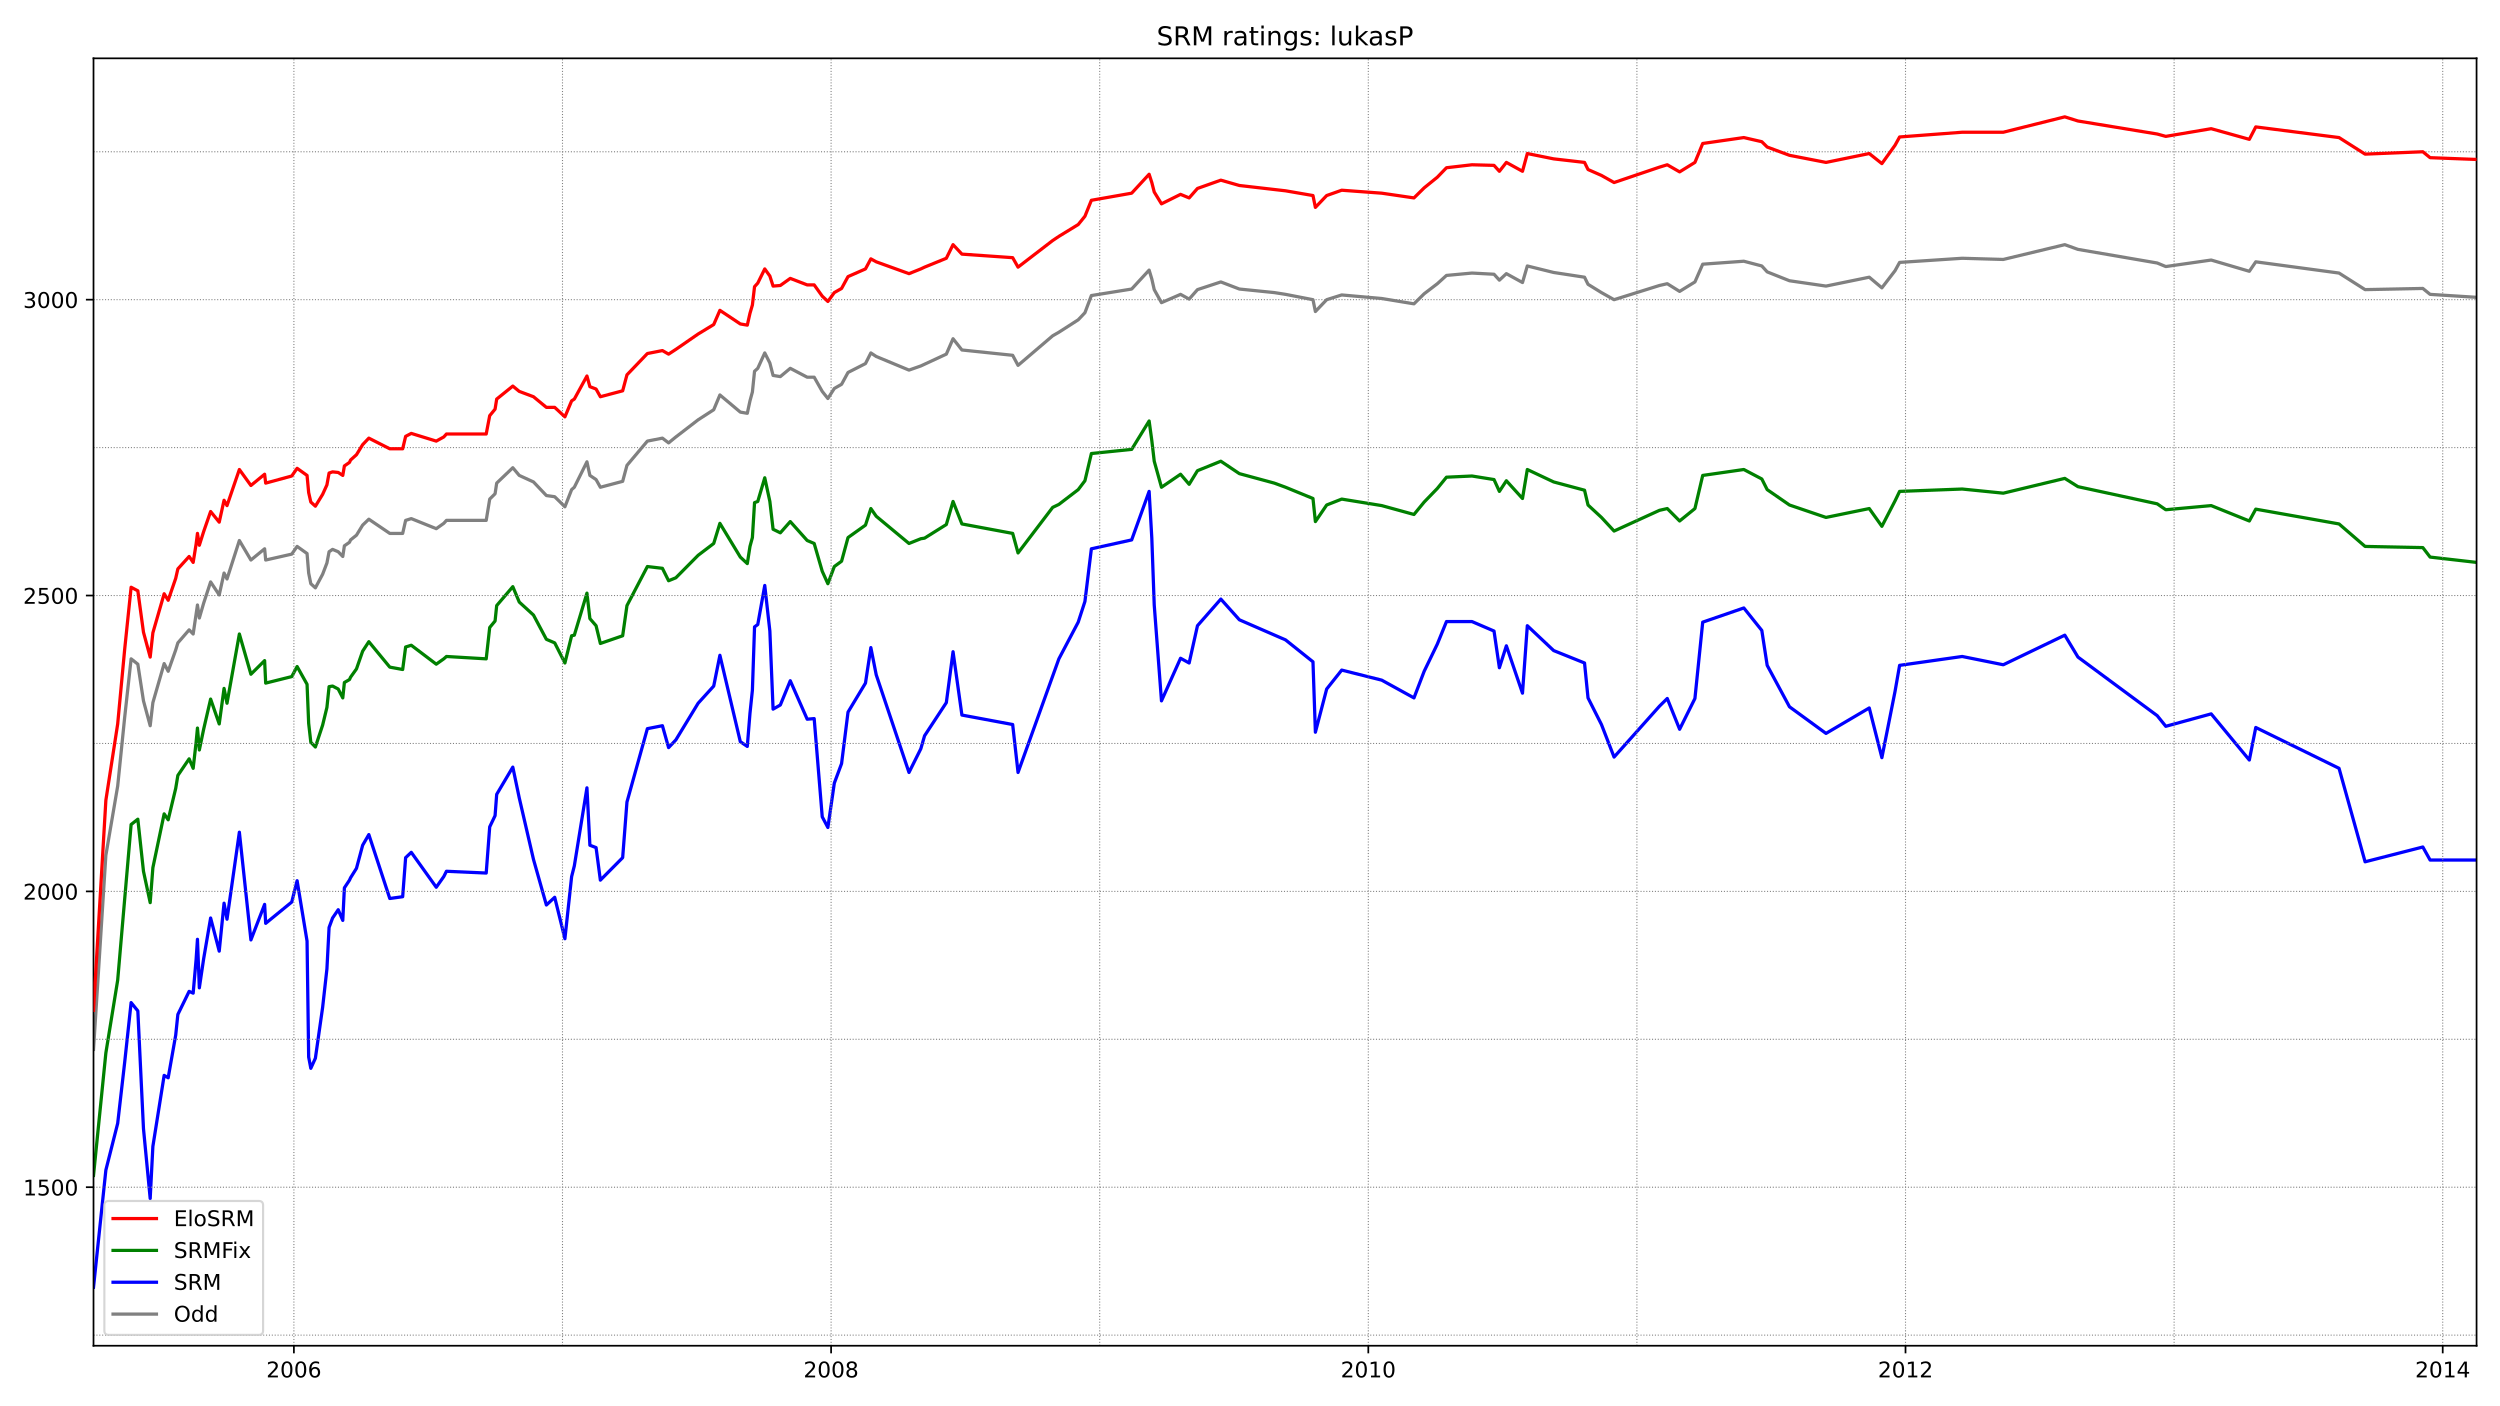 <?xml version="1.0" encoding="utf-8" standalone="no"?>
<!DOCTYPE svg PUBLIC "-//W3C//DTD SVG 1.1//EN"
  "http://www.w3.org/Graphics/SVG/1.1/DTD/svg11.dtd">
<!-- Created with matplotlib (https://matplotlib.org/) -->
<svg height="648pt" version="1.1" viewBox="0 0 1152 648" width="1152pt" xmlns="http://www.w3.org/2000/svg" xmlns:xlink="http://www.w3.org/1999/xlink">
 <defs>
  <style type="text/css">*{stroke-linecap:butt;stroke-linejoin:round;}</style>
 </defs>
 <g id="figure_1">
  <g id="patch_1">
   <path d="M 0 648 
L 1152 648 
L 1152 0 
L 0 0 
z
" style="fill:#ffffff;"/>
  </g>
  <g id="axes_1">
   <g id="patch_2">
    <path d="M 43.09 620.12 
L 1141.2 620.12 
L 1141.2 26.88 
L 43.09 26.88 
z
" style="fill:#ffffff;"/>
   </g>
   <g id="line2d_1">
    <path clip-path="url(#pdcb4216c6b)" d="M 43.09 483.548 
L 48.784 394.117 
L 54.23 362.217 
L 57.448 330.589 
L 60.418 303.596 
L 63.512 306.05 
L 66.112 322.955 
L 69.206 334.406 
L 70.444 323.773 
L 75.642 305.778 
L 77.499 309.322 
L 80.964 299.506 
L 81.955 296.235 
L 87.153 290.236 
L 89.01 292.145 
L 90.99 278.785 
L 91.856 284.783 
L 93.837 277.967 
L 97.055 268.151 
L 101.016 274.15 
L 103.243 264.061 
L 104.605 266.788 
L 110.298 249.066 
L 115.621 258.063 
L 121.933 252.883 
L 122.428 258.063 
L 134.434 255.337 
L 136.91 251.792 
L 141.489 255.064 
L 142.232 264.061 
L 143.222 268.969 
L 145.326 270.878 
L 148.668 264.607 
L 150.648 259.426 
L 151.639 254.246 
L 153.248 253.155 
L 155.847 254.246 
L 157.951 256.427 
L 158.694 251.519 
L 161.045 249.883 
L 161.54 248.793 
L 164.263 246.612 
L 167.11 241.977 
L 169.957 239.25 
L 179.611 245.794 
L 185.552 245.794 
L 186.914 239.795 
L 189.513 238.977 
L 201.024 243.612 
L 204.489 241.159 
L 205.727 239.795 
L 224.045 239.795 
L 225.655 229.98 
L 228.13 227.526 
L 228.873 222.618 
L 236.299 215.529 
L 239.269 219.074 
L 245.829 222.073 
L 251.771 228.344 
L 255.607 228.889 
L 260.311 233.524 
L 263.405 225.617 
L 264.643 224.527 
L 270.46 212.803 
L 271.822 219.074 
L 274.668 220.982 
L 276.649 224.527 
L 286.922 221.8 
L 288.902 214.439 
L 298.309 203.26 
L 305.24 201.896 
L 308.087 204.078 
L 311.429 201.351 
L 321.702 193.444 
L 328.881 188.809 
L 331.728 181.993 
L 341.134 189.9 
L 344.352 190.445 
L 345.59 184.719 
L 346.704 180.629 
L 347.694 171.087 
L 349.179 169.723 
L 352.398 162.634 
L 354.749 167.269 
L 356.235 172.995 
L 359.576 173.54 
L 364.156 169.723 
L 371.954 173.813 
L 375.172 173.813 
L 378.885 180.357 
L 381.484 183.629 
L 384.455 178.994 
L 387.797 177.085 
L 390.767 171.632 
L 398.812 167.542 
L 401.288 162.634 
L 403.763 164.27 
L 418.863 170.541 
L 424.309 168.633 
L 436.068 163.18 
L 439.162 156.091 
L 443.247 161.271 
L 466.64 163.725 
L 469.115 168.36 
L 485.082 154.727 
L 487.929 153.091 
L 496.84 147.366 
L 499.934 144.094 
L 502.905 136.187 
L 521.471 133.188 
L 529.516 124.463 
L 530.754 128.553 
L 531.868 133.46 
L 535.21 139.459 
L 543.997 135.642 
L 547.958 137.823 
L 551.795 133.46 
L 562.563 129.916 
L 571.104 133.188 
L 587.194 134.824 
L 592.393 135.642 
L 605.017 138.095 
L 606.131 143.549 
L 611.33 138.095 
L 618.261 135.914 
L 636.703 137.55 
L 651.556 140.004 
L 656.259 135.369 
L 662.324 130.734 
L 666.532 126.917 
L 678.291 125.826 
L 688.44 126.371 
L 690.915 129.098 
L 694.134 126.099 
L 701.56 130.189 
L 703.788 122.554 
L 715.918 125.553 
L 730.151 127.735 
L 731.76 131.006 
L 737.949 134.824 
L 743.766 138.095 
L 764.684 131.552 
L 768.273 130.734 
L 773.967 134.278 
L 781.022 129.916 
L 784.611 121.736 
L 803.549 120.373 
L 811.841 122.554 
L 814.317 125.281 
L 824.59 129.371 
L 841.423 131.824 
L 861.35 127.735 
L 867.168 132.642 
L 873.232 124.735 
L 875.337 120.918 
L 904.176 119.01 
L 923.113 119.555 
L 951.457 112.739 
L 957.522 114.92 
L 994.034 121.191 
L 997.995 122.827 
L 1018.913 119.828 
L 1036.488 125.008 
L 1039.459 120.646 
L 1077.828 125.826 
L 1089.834 133.46 
L 1116.445 132.915 
L 1119.787 135.642 
L 1141.2 137.005 
L 1141.2 137.005 
" style="fill:none;stroke:#808080;stroke-linecap:square;stroke-width:1.5;"/>
   </g>
   <g id="line2d_2">
    <path clip-path="url(#pdcb4216c6b)" d="M 43.09 593.155 
L 48.784 539.169 
L 54.23 517.629 
L 57.448 489.546 
L 60.418 462.008 
L 63.512 465.825 
L 66.112 520.083 
L 69.206 552.256 
L 70.444 528.263 
L 75.642 495.545 
L 77.499 496.635 
L 80.964 477.004 
L 81.955 467.461 
L 87.153 456.828 
L 89.01 457.646 
L 90.371 442.104 
L 90.99 432.834 
L 91.856 455.192 
L 93.837 441.832 
L 97.055 423.019 
L 101.016 438.287 
L 103.243 416.202 
L 104.605 423.564 
L 110.298 383.484 
L 115.621 433.107 
L 121.933 416.748 
L 122.428 425.472 
L 134.434 415.657 
L 136.91 405.841 
L 141.489 433.652 
L 142.232 487.092 
L 143.222 492.273 
L 145.326 487.638 
L 148.668 464.189 
L 150.648 446.467 
L 151.639 427.381 
L 153.248 423.019 
L 155.847 419.201 
L 157.951 424.109 
L 158.694 409.113 
L 161.045 405.569 
L 161.54 404.478 
L 164.263 400.116 
L 167.11 389.482 
L 169.957 384.574 
L 179.611 414.021 
L 185.552 413.203 
L 186.914 395.208 
L 189.513 392.754 
L 201.024 408.841 
L 204.489 403.933 
L 205.727 401.479 
L 224.045 402.297 
L 225.655 381.03 
L 228.13 375.85 
L 228.873 366.034 
L 236.299 353.492 
L 239.269 367.67 
L 245.829 396.026 
L 251.771 417.02 
L 255.607 413.476 
L 260.311 432.561 
L 263.405 403.933 
L 264.643 399.025 
L 270.46 363.035 
L 271.822 389.482 
L 274.668 390.573 
L 276.649 405.569 
L 286.922 395.208 
L 288.902 369.578 
L 298.309 335.769 
L 305.24 334.406 
L 308.087 344.494 
L 311.429 340.95 
L 321.702 324.045 
L 328.881 316.138 
L 331.728 301.96 
L 341.134 341.768 
L 344.352 343.949 
L 345.59 328.68 
L 346.704 318.047 
L 347.694 288.873 
L 349.179 287.782 
L 352.398 269.787 
L 354.749 290.782 
L 356.235 326.772 
L 359.576 324.863 
L 364.156 313.684 
L 371.954 331.407 
L 375.172 331.134 
L 378.885 376.395 
L 381.484 381.303 
L 384.455 360.854 
L 387.797 351.856 
L 390.767 328.135 
L 398.812 314.775 
L 401.288 298.416 
L 403.763 310.958 
L 418.863 355.946 
L 424.309 345.04 
L 426.042 339.041 
L 436.068 323.773 
L 439.162 300.324 
L 443.247 329.498 
L 466.64 333.861 
L 469.115 355.946 
L 487.929 303.596 
L 496.84 286.692 
L 499.934 277.149 
L 502.905 252.883 
L 521.471 248.793 
L 529.516 226.435 
L 530.754 247.975 
L 531.868 278.785 
L 535.21 322.955 
L 543.997 303.324 
L 547.958 305.505 
L 551.795 288.328 
L 562.563 276.058 
L 571.104 285.601 
L 592.393 294.871 
L 605.017 304.96 
L 606.131 337.405 
L 611.33 317.502 
L 618.261 308.777 
L 636.703 313.412 
L 651.556 321.591 
L 656.259 309.322 
L 662.324 296.78 
L 666.532 286.419 
L 678.291 286.419 
L 688.44 290.782 
L 690.915 307.686 
L 694.134 297.598 
L 701.56 319.41 
L 703.788 288.328 
L 715.918 299.779 
L 730.151 305.505 
L 731.76 321.591 
L 737.949 333.861 
L 743.766 348.857 
L 764.684 325.409 
L 768.273 321.864 
L 773.967 336.042 
L 781.022 321.864 
L 784.611 286.692 
L 803.549 280.148 
L 811.841 290.509 
L 814.317 306.595 
L 824.59 325.681 
L 841.423 337.951 
L 861.35 326.227 
L 867.168 349.129 
L 873.232 318.592 
L 875.337 306.595 
L 904.176 302.506 
L 923.113 306.323 
L 951.457 292.69 
L 957.522 302.778 
L 994.034 329.771 
L 997.995 334.679 
L 1018.913 328.953 
L 1036.488 350.22 
L 1039.459 335.224 
L 1077.828 354.037 
L 1089.834 397.117 
L 1116.445 390.3 
L 1119.787 396.299 
L 1141.2 396.299 
L 1141.2 396.299 
" style="fill:none;stroke:#0000ff;stroke-linecap:square;stroke-width:1.5;"/>
   </g>
   <g id="matplotlib.axis_1">
    <g id="xtick_1">
     <g id="line2d_3">
      <defs>
       <path d="M 0 0 
L 0 3.5 
" id="mc470654481" style="stroke:#000000;stroke-width:0.8;"/>
      </defs>
      <g>
       <use style="stroke:#000000;stroke-width:0.8;" x="135.424" xlink:href="#mc470654481" y="620.12"/>
      </g>
     </g>
     <g id="text_1">
      <!-- 2006 -->
      <g transform="translate(122.699 634.718)scale(0.1 -0.1)">
       <defs>
        <path d="M 19.188 8.297 
L 53.609 8.297 
L 53.609 0 
L 7.328 0 
L 7.328 8.297 
Q 12.938 14.109 22.625 23.891 
Q 32.328 33.688 34.812 36.531 
Q 39.547 41.844 41.422 45.531 
Q 43.312 49.219 43.312 52.781 
Q 43.312 58.594 39.234 62.25 
Q 35.156 65.922 28.609 65.922 
Q 23.969 65.922 18.812 64.312 
Q 13.672 62.703 7.812 59.422 
L 7.812 69.391 
Q 13.766 71.781 18.938 73 
Q 24.125 74.219 28.422 74.219 
Q 39.75 74.219 46.484 68.547 
Q 53.219 62.891 53.219 53.422 
Q 53.219 48.922 51.531 44.891 
Q 49.859 40.875 45.406 35.406 
Q 44.188 33.984 37.641 27.219 
Q 31.109 20.453 19.188 8.297 
z
" id="DejaVuSans-50"/>
        <path d="M 31.781 66.406 
Q 24.172 66.406 20.328 58.906 
Q 16.5 51.422 16.5 36.375 
Q 16.5 21.391 20.328 13.891 
Q 24.172 6.391 31.781 6.391 
Q 39.453 6.391 43.281 13.891 
Q 47.125 21.391 47.125 36.375 
Q 47.125 51.422 43.281 58.906 
Q 39.453 66.406 31.781 66.406 
z
M 31.781 74.219 
Q 44.047 74.219 50.516 64.516 
Q 56.984 54.828 56.984 36.375 
Q 56.984 17.969 50.516 8.266 
Q 44.047 -1.422 31.781 -1.422 
Q 19.531 -1.422 13.062 8.266 
Q 6.594 17.969 6.594 36.375 
Q 6.594 54.828 13.062 64.516 
Q 19.531 74.219 31.781 74.219 
z
" id="DejaVuSans-48"/>
        <path d="M 33.016 40.375 
Q 26.375 40.375 22.484 35.828 
Q 18.609 31.297 18.609 23.391 
Q 18.609 15.531 22.484 10.953 
Q 26.375 6.391 33.016 6.391 
Q 39.656 6.391 43.531 10.953 
Q 47.406 15.531 47.406 23.391 
Q 47.406 31.297 43.531 35.828 
Q 39.656 40.375 33.016 40.375 
z
M 52.594 71.297 
L 52.594 62.312 
Q 48.875 64.062 45.094 64.984 
Q 41.312 65.922 37.594 65.922 
Q 27.828 65.922 22.672 59.328 
Q 17.531 52.734 16.797 39.406 
Q 19.672 43.656 24.016 45.922 
Q 28.375 48.188 33.594 48.188 
Q 44.578 48.188 50.953 41.516 
Q 57.328 34.859 57.328 23.391 
Q 57.328 12.156 50.688 5.359 
Q 44.047 -1.422 33.016 -1.422 
Q 20.359 -1.422 13.672 8.266 
Q 6.984 17.969 6.984 36.375 
Q 6.984 53.656 15.188 63.938 
Q 23.391 74.219 37.203 74.219 
Q 40.922 74.219 44.703 73.484 
Q 48.484 72.75 52.594 71.297 
z
" id="DejaVuSans-54"/>
       </defs>
       <use xlink:href="#DejaVuSans-50"/>
       <use x="63.623" xlink:href="#DejaVuSans-48"/>
       <use x="127.246" xlink:href="#DejaVuSans-48"/>
       <use x="190.869" xlink:href="#DejaVuSans-54"/>
      </g>
     </g>
    </g>
    <g id="xtick_2">
     <g id="line2d_4">
      <g>
       <use style="stroke:#000000;stroke-width:0.8;" x="382.969" xlink:href="#mc470654481" y="620.12"/>
      </g>
     </g>
     <g id="text_2">
      <!-- 2008 -->
      <g transform="translate(370.244 634.718)scale(0.1 -0.1)">
       <defs>
        <path d="M 31.781 34.625 
Q 24.75 34.625 20.719 30.859 
Q 16.703 27.094 16.703 20.516 
Q 16.703 13.922 20.719 10.156 
Q 24.75 6.391 31.781 6.391 
Q 38.812 6.391 42.859 10.172 
Q 46.922 13.969 46.922 20.516 
Q 46.922 27.094 42.891 30.859 
Q 38.875 34.625 31.781 34.625 
z
M 21.922 38.812 
Q 15.578 40.375 12.031 44.719 
Q 8.5 49.078 8.5 55.328 
Q 8.5 64.062 14.719 69.141 
Q 20.953 74.219 31.781 74.219 
Q 42.672 74.219 48.875 69.141 
Q 55.078 64.062 55.078 55.328 
Q 55.078 49.078 51.531 44.719 
Q 48 40.375 41.703 38.812 
Q 48.828 37.156 52.797 32.312 
Q 56.781 27.484 56.781 20.516 
Q 56.781 9.906 50.312 4.234 
Q 43.844 -1.422 31.781 -1.422 
Q 19.734 -1.422 13.25 4.234 
Q 6.781 9.906 6.781 20.516 
Q 6.781 27.484 10.781 32.312 
Q 14.797 37.156 21.922 38.812 
z
M 18.312 54.391 
Q 18.312 48.734 21.844 45.562 
Q 25.391 42.391 31.781 42.391 
Q 38.141 42.391 41.719 45.562 
Q 45.312 48.734 45.312 54.391 
Q 45.312 60.062 41.719 63.234 
Q 38.141 66.406 31.781 66.406 
Q 25.391 66.406 21.844 63.234 
Q 18.312 60.062 18.312 54.391 
z
" id="DejaVuSans-56"/>
       </defs>
       <use xlink:href="#DejaVuSans-50"/>
       <use x="63.623" xlink:href="#DejaVuSans-48"/>
       <use x="127.246" xlink:href="#DejaVuSans-48"/>
       <use x="190.869" xlink:href="#DejaVuSans-56"/>
      </g>
     </g>
    </g>
    <g id="xtick_3">
     <g id="line2d_5">
      <g>
       <use style="stroke:#000000;stroke-width:0.8;" x="630.514" xlink:href="#mc470654481" y="620.12"/>
      </g>
     </g>
     <g id="text_3">
      <!-- 2010 -->
      <g transform="translate(617.789 634.718)scale(0.1 -0.1)">
       <defs>
        <path d="M 12.406 8.297 
L 28.516 8.297 
L 28.516 63.922 
L 10.984 60.406 
L 10.984 69.391 
L 28.422 72.906 
L 38.281 72.906 
L 38.281 8.297 
L 54.391 8.297 
L 54.391 0 
L 12.406 0 
z
" id="DejaVuSans-49"/>
       </defs>
       <use xlink:href="#DejaVuSans-50"/>
       <use x="63.623" xlink:href="#DejaVuSans-48"/>
       <use x="127.246" xlink:href="#DejaVuSans-49"/>
       <use x="190.869" xlink:href="#DejaVuSans-48"/>
      </g>
     </g>
    </g>
    <g id="xtick_4">
     <g id="line2d_6">
      <g>
       <use style="stroke:#000000;stroke-width:0.8;" x="878.06" xlink:href="#mc470654481" y="620.12"/>
      </g>
     </g>
     <g id="text_4">
      <!-- 2012 -->
      <g transform="translate(865.335 634.718)scale(0.1 -0.1)">
       <use xlink:href="#DejaVuSans-50"/>
       <use x="63.623" xlink:href="#DejaVuSans-48"/>
       <use x="127.246" xlink:href="#DejaVuSans-49"/>
       <use x="190.869" xlink:href="#DejaVuSans-50"/>
      </g>
     </g>
    </g>
    <g id="xtick_5">
     <g id="line2d_7">
      <g>
       <use style="stroke:#000000;stroke-width:0.8;" x="1125.605" xlink:href="#mc470654481" y="620.12"/>
      </g>
     </g>
     <g id="text_5">
      <!-- 2014 -->
      <g transform="translate(1112.88 634.718)scale(0.1 -0.1)">
       <defs>
        <path d="M 37.797 64.312 
L 12.891 25.391 
L 37.797 25.391 
z
M 35.203 72.906 
L 47.609 72.906 
L 47.609 25.391 
L 58.016 25.391 
L 58.016 17.188 
L 47.609 17.188 
L 47.609 0 
L 37.797 0 
L 37.797 17.188 
L 4.891 17.188 
L 4.891 26.703 
z
" id="DejaVuSans-52"/>
       </defs>
       <use xlink:href="#DejaVuSans-50"/>
       <use x="63.623" xlink:href="#DejaVuSans-48"/>
       <use x="127.246" xlink:href="#DejaVuSans-49"/>
       <use x="190.869" xlink:href="#DejaVuSans-52"/>
      </g>
     </g>
    </g>
   </g>
   <g id="matplotlib.axis_2">
    <g id="ytick_1">
     <g id="line2d_8">
      <defs>
       <path d="M 0 0 
L -3.5 0 
" id="m10d68bf2f8" style="stroke:#000000;stroke-width:0.8;"/>
      </defs>
      <g>
       <use style="stroke:#000000;stroke-width:0.8;" x="43.09" xlink:href="#m10d68bf2f8" y="547.076"/>
      </g>
     </g>
     <g id="text_6">
      <!-- 1500 -->
      <g transform="translate(10.64 550.875)scale(0.1 -0.1)">
       <defs>
        <path d="M 10.797 72.906 
L 49.516 72.906 
L 49.516 64.594 
L 19.828 64.594 
L 19.828 46.734 
Q 21.969 47.469 24.109 47.828 
Q 26.266 48.188 28.422 48.188 
Q 40.625 48.188 47.75 41.5 
Q 54.891 34.812 54.891 23.391 
Q 54.891 11.625 47.562 5.094 
Q 40.234 -1.422 26.906 -1.422 
Q 22.312 -1.422 17.547 -0.641 
Q 12.797 0.141 7.719 1.703 
L 7.719 11.625 
Q 12.109 9.234 16.797 8.062 
Q 21.484 6.891 26.703 6.891 
Q 35.156 6.891 40.078 11.328 
Q 45.016 15.766 45.016 23.391 
Q 45.016 31 40.078 35.438 
Q 35.156 39.891 26.703 39.891 
Q 22.75 39.891 18.812 39.016 
Q 14.891 38.141 10.797 36.281 
z
" id="DejaVuSans-53"/>
       </defs>
       <use xlink:href="#DejaVuSans-49"/>
       <use x="63.623" xlink:href="#DejaVuSans-53"/>
       <use x="127.246" xlink:href="#DejaVuSans-48"/>
       <use x="190.869" xlink:href="#DejaVuSans-48"/>
      </g>
     </g>
    </g>
    <g id="ytick_2">
     <g id="line2d_9">
      <g>
       <use style="stroke:#000000;stroke-width:0.8;" x="43.09" xlink:href="#m10d68bf2f8" y="410.749"/>
      </g>
     </g>
     <g id="text_7">
      <!-- 2000 -->
      <g transform="translate(10.64 414.548)scale(0.1 -0.1)">
       <use xlink:href="#DejaVuSans-50"/>
       <use x="63.623" xlink:href="#DejaVuSans-48"/>
       <use x="127.246" xlink:href="#DejaVuSans-48"/>
       <use x="190.869" xlink:href="#DejaVuSans-48"/>
      </g>
     </g>
    </g>
    <g id="ytick_3">
     <g id="line2d_10">
      <g>
       <use style="stroke:#000000;stroke-width:0.8;" x="43.09" xlink:href="#m10d68bf2f8" y="274.422"/>
      </g>
     </g>
     <g id="text_8">
      <!-- 2500 -->
      <g transform="translate(10.64 278.222)scale(0.1 -0.1)">
       <use xlink:href="#DejaVuSans-50"/>
       <use x="63.623" xlink:href="#DejaVuSans-53"/>
       <use x="127.246" xlink:href="#DejaVuSans-48"/>
       <use x="190.869" xlink:href="#DejaVuSans-48"/>
      </g>
     </g>
    </g>
    <g id="ytick_4">
     <g id="line2d_11">
      <g>
       <use style="stroke:#000000;stroke-width:0.8;" x="43.09" xlink:href="#m10d68bf2f8" y="138.095"/>
      </g>
     </g>
     <g id="text_9">
      <!-- 3000 -->
      <g transform="translate(10.64 141.895)scale(0.1 -0.1)">
       <defs>
        <path d="M 40.578 39.312 
Q 47.656 37.797 51.625 33 
Q 55.609 28.219 55.609 21.188 
Q 55.609 10.406 48.188 4.484 
Q 40.766 -1.422 27.094 -1.422 
Q 22.516 -1.422 17.656 -0.516 
Q 12.797 0.391 7.625 2.203 
L 7.625 11.719 
Q 11.719 9.328 16.594 8.109 
Q 21.484 6.891 26.812 6.891 
Q 36.078 6.891 40.938 10.547 
Q 45.797 14.203 45.797 21.188 
Q 45.797 27.641 41.281 31.266 
Q 36.766 34.906 28.719 34.906 
L 20.219 34.906 
L 20.219 43.016 
L 29.109 43.016 
Q 36.375 43.016 40.234 45.922 
Q 44.094 48.828 44.094 54.297 
Q 44.094 59.906 40.109 62.906 
Q 36.141 65.922 28.719 65.922 
Q 24.656 65.922 20.016 65.031 
Q 15.375 64.156 9.812 62.312 
L 9.812 71.094 
Q 15.438 72.656 20.344 73.438 
Q 25.25 74.219 29.594 74.219 
Q 40.828 74.219 47.359 69.109 
Q 53.906 64.016 53.906 55.328 
Q 53.906 49.266 50.438 45.094 
Q 46.969 40.922 40.578 39.312 
z
" id="DejaVuSans-51"/>
       </defs>
       <use xlink:href="#DejaVuSans-51"/>
       <use x="63.623" xlink:href="#DejaVuSans-48"/>
       <use x="127.246" xlink:href="#DejaVuSans-48"/>
       <use x="190.869" xlink:href="#DejaVuSans-48"/>
      </g>
     </g>
    </g>
   </g>
   <g id="line2d_12">
    <path clip-path="url(#pdcb4216c6b)" d="M 43.09 541.623 
L 48.784 485.184 
L 54.23 451.647 
L 60.418 379.939 
L 63.512 377.485 
L 66.112 401.479 
L 69.206 415.93 
L 70.444 399.843 
L 75.642 375.032 
L 77.499 377.758 
L 80.964 363.307 
L 81.955 357.309 
L 87.153 349.675 
L 89.01 354.037 
L 90.371 342.04 
L 90.99 335.497 
L 91.856 345.585 
L 93.837 336.042 
L 97.055 322.137 
L 101.016 333.588 
L 103.243 317.229 
L 104.605 324.045 
L 110.298 292.145 
L 115.621 310.685 
L 121.933 304.414 
L 122.428 314.775 
L 134.434 311.776 
L 136.91 307.141 
L 141.489 315.32 
L 142.232 333.316 
L 143.222 342.04 
L 145.326 344.222 
L 148.668 334.133 
L 150.648 325.954 
L 151.639 316.411 
L 153.248 316.138 
L 155.847 317.502 
L 157.951 321.591 
L 158.694 314.502 
L 161.045 313.139 
L 161.54 312.049 
L 164.263 308.231 
L 167.11 300.052 
L 169.957 295.689 
L 179.611 307.413 
L 185.552 308.504 
L 186.914 298.143 
L 189.513 297.325 
L 201.024 306.05 
L 204.489 303.596 
L 205.727 302.506 
L 224.045 303.596 
L 225.655 289.146 
L 228.13 286.146 
L 228.873 279.057 
L 236.299 270.333 
L 239.269 277.422 
L 245.829 283.42 
L 251.771 294.599 
L 255.607 296.235 
L 260.311 305.505 
L 263.405 292.963 
L 264.643 292.69 
L 270.46 273.332 
L 271.822 285.056 
L 274.668 288.328 
L 276.649 296.507 
L 286.922 292.963 
L 288.902 279.057 
L 298.309 261.062 
L 305.24 261.88 
L 308.087 267.606 
L 311.429 266.243 
L 321.702 255.882 
L 328.881 250.429 
L 331.728 241.159 
L 341.134 256.7 
L 344.352 259.699 
L 345.59 251.792 
L 346.704 247.702 
L 347.694 231.616 
L 349.179 231.07 
L 352.398 220.164 
L 354.749 231.07 
L 356.235 243.885 
L 359.576 245.521 
L 364.156 240.341 
L 371.954 249.066 
L 375.172 250.429 
L 378.885 263.244 
L 381.484 268.969 
L 384.455 261.062 
L 387.797 258.608 
L 390.767 247.702 
L 398.812 241.977 
L 401.288 234.342 
L 403.763 237.887 
L 418.863 250.429 
L 424.309 248.248 
L 426.042 247.975 
L 436.068 241.704 
L 439.162 231.07 
L 443.247 241.431 
L 466.64 245.794 
L 469.115 254.791 
L 485.082 233.797 
L 487.929 232.434 
L 496.84 225.617 
L 499.934 221.528 
L 502.905 208.985 
L 521.471 207.077 
L 529.516 193.989 
L 530.754 202.987 
L 531.868 212.53 
L 535.21 224.527 
L 543.997 218.528 
L 547.958 223.163 
L 551.795 216.892 
L 562.563 212.53 
L 571.104 218.256 
L 587.194 222.618 
L 592.393 224.527 
L 605.017 229.707 
L 606.131 240.341 
L 611.33 232.706 
L 618.261 229.98 
L 636.703 232.979 
L 651.556 237.069 
L 656.259 231.343 
L 662.324 225.072 
L 666.532 219.892 
L 678.291 219.346 
L 688.44 220.982 
L 690.915 226.435 
L 694.134 221.528 
L 701.56 229.707 
L 703.788 216.347 
L 715.918 222.073 
L 730.151 225.89 
L 731.76 232.706 
L 737.949 238.432 
L 743.766 244.703 
L 764.684 235.16 
L 768.273 234.342 
L 773.967 240.068 
L 781.022 234.342 
L 784.611 219.074 
L 803.549 216.347 
L 811.841 220.71 
L 814.317 225.617 
L 824.59 232.706 
L 841.423 238.432 
L 861.35 234.342 
L 867.168 242.522 
L 873.232 230.798 
L 875.337 226.435 
L 904.176 225.345 
L 923.113 227.253 
L 951.457 220.437 
L 957.522 224.254 
L 994.034 232.161 
L 997.995 234.888 
L 1018.913 232.979 
L 1036.488 240.068 
L 1039.459 234.615 
L 1077.828 241.431 
L 1089.834 251.792 
L 1116.445 252.337 
L 1119.787 256.7 
L 1141.2 259.154 
L 1141.2 259.154 
" style="fill:none;stroke:#008000;stroke-linecap:square;stroke-width:1.5;"/>
   </g>
   <g id="line2d_13">
    <path clip-path="url(#pdcb4216c6b)" d="M 43.09 615.239 
L 1141.2 615.239 
" style="fill:none;stroke:#808080;stroke-dasharray:0.5,0.825;stroke-dashoffset:0;stroke-width:0.5;"/>
   </g>
   <g id="line2d_14">
    <path clip-path="url(#pdcb4216c6b)" d="M 43.09 547.076 
L 1141.2 547.076 
" style="fill:none;stroke:#808080;stroke-dasharray:0.5,0.825;stroke-dashoffset:0;stroke-width:0.5;"/>
   </g>
   <g id="line2d_15">
    <path clip-path="url(#pdcb4216c6b)" d="M 43.09 478.913 
L 1141.2 478.913 
" style="fill:none;stroke:#808080;stroke-dasharray:0.5,0.825;stroke-dashoffset:0;stroke-width:0.5;"/>
   </g>
   <g id="line2d_16">
    <path clip-path="url(#pdcb4216c6b)" d="M 43.09 410.749 
L 1141.2 410.749 
" style="fill:none;stroke:#808080;stroke-dasharray:0.5,0.825;stroke-dashoffset:0;stroke-width:0.5;"/>
   </g>
   <g id="line2d_17">
    <path clip-path="url(#pdcb4216c6b)" d="M 43.09 342.586 
L 1141.2 342.586 
" style="fill:none;stroke:#808080;stroke-dasharray:0.5,0.825;stroke-dashoffset:0;stroke-width:0.5;"/>
   </g>
   <g id="line2d_18">
    <path clip-path="url(#pdcb4216c6b)" d="M 43.09 274.422 
L 1141.2 274.422 
" style="fill:none;stroke:#808080;stroke-dasharray:0.5,0.825;stroke-dashoffset:0;stroke-width:0.5;"/>
   </g>
   <g id="line2d_19">
    <path clip-path="url(#pdcb4216c6b)" d="M 43.09 206.259 
L 1141.2 206.259 
" style="fill:none;stroke:#808080;stroke-dasharray:0.5,0.825;stroke-dashoffset:0;stroke-width:0.5;"/>
   </g>
   <g id="line2d_20">
    <path clip-path="url(#pdcb4216c6b)" d="M 43.09 138.095 
L 1141.2 138.095 
" style="fill:none;stroke:#808080;stroke-dasharray:0.5,0.825;stroke-dashoffset:0;stroke-width:0.5;"/>
   </g>
   <g id="line2d_21">
    <path clip-path="url(#pdcb4216c6b)" d="M 43.09 69.932 
L 1141.2 69.932 
" style="fill:none;stroke:#808080;stroke-dasharray:0.5,0.825;stroke-dashoffset:0;stroke-width:0.5;"/>
   </g>
   <g id="line2d_22">
    <path clip-path="url(#pdcb4216c6b)" d="M 135.424 620.12 
L 135.424 26.88 
" style="fill:none;stroke:#808080;stroke-dasharray:0.5,0.825;stroke-dashoffset:0;stroke-width:0.5;"/>
   </g>
   <g id="line2d_23">
    <path clip-path="url(#pdcb4216c6b)" d="M 259.197 620.12 
L 259.197 26.88 
" style="fill:none;stroke:#808080;stroke-dasharray:0.5,0.825;stroke-dashoffset:0;stroke-width:0.5;"/>
   </g>
   <g id="line2d_24">
    <path clip-path="url(#pdcb4216c6b)" d="M 382.969 620.12 
L 382.969 26.88 
" style="fill:none;stroke:#808080;stroke-dasharray:0.5,0.825;stroke-dashoffset:0;stroke-width:0.5;"/>
   </g>
   <g id="line2d_25">
    <path clip-path="url(#pdcb4216c6b)" d="M 506.742 620.12 
L 506.742 26.88 
" style="fill:none;stroke:#808080;stroke-dasharray:0.5,0.825;stroke-dashoffset:0;stroke-width:0.5;"/>
   </g>
   <g id="line2d_26">
    <path clip-path="url(#pdcb4216c6b)" d="M 630.514 620.12 
L 630.514 26.88 
" style="fill:none;stroke:#808080;stroke-dasharray:0.5,0.825;stroke-dashoffset:0;stroke-width:0.5;"/>
   </g>
   <g id="line2d_27">
    <path clip-path="url(#pdcb4216c6b)" d="M 754.287 620.12 
L 754.287 26.88 
" style="fill:none;stroke:#808080;stroke-dasharray:0.5,0.825;stroke-dashoffset:0;stroke-width:0.5;"/>
   </g>
   <g id="line2d_28">
    <path clip-path="url(#pdcb4216c6b)" d="M 878.06 620.12 
L 878.06 26.88 
" style="fill:none;stroke:#808080;stroke-dasharray:0.5,0.825;stroke-dashoffset:0;stroke-width:0.5;"/>
   </g>
   <g id="line2d_29">
    <path clip-path="url(#pdcb4216c6b)" d="M 1001.832 620.12 
L 1001.832 26.88 
" style="fill:none;stroke:#808080;stroke-dasharray:0.5,0.825;stroke-dashoffset:0;stroke-width:0.5;"/>
   </g>
   <g id="line2d_30">
    <path clip-path="url(#pdcb4216c6b)" d="M 1125.605 620.12 
L 1125.605 26.88 
" style="fill:none;stroke:#808080;stroke-dasharray:0.5,0.825;stroke-dashoffset:0;stroke-width:0.5;"/>
   </g>
   <g id="patch_3">
    <path d="M 43.09 620.12 
L 43.09 26.88 
" style="fill:none;stroke:#000000;stroke-linecap:square;stroke-linejoin:miter;stroke-width:0.8;"/>
   </g>
   <g id="patch_4">
    <path d="M 1141.2 620.12 
L 1141.2 26.88 
" style="fill:none;stroke:#000000;stroke-linecap:square;stroke-linejoin:miter;stroke-width:0.8;"/>
   </g>
   <g id="patch_5">
    <path d="M 43.09 620.12 
L 1141.2 620.12 
" style="fill:none;stroke:#000000;stroke-linecap:square;stroke-linejoin:miter;stroke-width:0.8;"/>
   </g>
   <g id="patch_6">
    <path d="M 43.09 26.88 
L 1141.2 26.88 
" style="fill:none;stroke:#000000;stroke-linecap:square;stroke-linejoin:miter;stroke-width:0.8;"/>
   </g>
   <g id="line2d_31">
    <path clip-path="url(#pdcb4216c6b)" d="M 43.09 465.553 
L 48.784 368.761 
L 54.23 333.588 
L 57.448 299.234 
L 60.418 270.605 
L 63.512 272.241 
L 66.112 291.327 
L 69.206 302.778 
L 70.444 291.6 
L 75.642 273.604 
L 77.499 276.604 
L 80.964 266.515 
L 81.955 262.153 
L 87.153 256.427 
L 89.01 259.154 
L 90.371 250.701 
L 90.99 245.794 
L 91.856 251.247 
L 93.837 244.976 
L 97.055 235.705 
L 101.016 240.613 
L 103.243 230.525 
L 104.605 232.979 
L 110.298 216.347 
L 115.621 223.709 
L 121.933 218.528 
L 122.428 222.618 
L 134.434 219.346 
L 136.91 215.802 
L 141.489 219.074 
L 142.232 226.981 
L 143.222 231.343 
L 145.326 233.252 
L 148.668 227.799 
L 150.648 223.436 
L 151.639 217.983 
L 153.248 217.438 
L 155.847 217.71 
L 157.951 219.074 
L 158.694 214.711 
L 161.045 213.075 
L 161.54 211.985 
L 164.263 209.531 
L 167.11 204.896 
L 169.957 201.896 
L 179.611 206.804 
L 185.552 206.804 
L 186.914 201.078 
L 189.513 199.715 
L 201.024 203.26 
L 204.489 201.351 
L 205.727 199.988 
L 224.045 199.988 
L 225.655 191.536 
L 228.13 188.536 
L 228.873 183.901 
L 236.299 177.903 
L 239.269 180.357 
L 245.829 182.811 
L 251.771 187.718 
L 255.607 187.718 
L 260.311 192.081 
L 263.405 184.719 
L 264.643 183.901 
L 270.46 173.268 
L 271.822 178.176 
L 274.668 179.266 
L 276.649 182.811 
L 286.922 180.084 
L 288.902 172.722 
L 298.309 162.907 
L 305.24 161.544 
L 308.087 163.18 
L 311.429 160.998 
L 321.702 153.909 
L 328.881 149.547 
L 331.728 143.003 
L 341.134 149.274 
L 344.352 149.82 
L 345.59 144.366 
L 346.704 140.549 
L 347.694 132.097 
L 349.179 130.461 
L 352.398 123.917 
L 354.749 127.189 
L 356.235 131.824 
L 359.576 131.552 
L 364.156 128.28 
L 371.954 131.279 
L 375.172 131.279 
L 378.885 136.46 
L 381.484 138.913 
L 384.455 134.824 
L 387.797 132.915 
L 390.767 127.462 
L 398.812 123.917 
L 401.288 119.282 
L 403.763 120.646 
L 418.863 126.099 
L 424.309 123.917 
L 426.042 123.1 
L 436.068 119.01 
L 439.162 112.739 
L 443.247 117.101 
L 466.64 118.737 
L 469.115 123.1 
L 485.082 110.83 
L 487.929 108.922 
L 496.84 103.468 
L 499.934 99.651 
L 502.905 92.29 
L 521.471 89.018 
L 529.516 80.293 
L 530.754 84.11 
L 531.868 88.472 
L 535.21 93.926 
L 543.997 89.563 
L 547.958 91.199 
L 551.795 86.837 
L 562.563 83.019 
L 571.104 85.473 
L 592.393 87.927 
L 605.017 90.108 
L 606.131 95.561 
L 611.33 90.108 
L 618.261 87.655 
L 636.703 89.018 
L 651.556 91.199 
L 656.259 86.564 
L 662.324 81.656 
L 666.532 77.294 
L 678.291 75.93 
L 688.44 76.203 
L 690.915 78.93 
L 694.134 74.84 
L 701.56 78.93 
L 703.788 70.75 
L 715.918 73.204 
L 730.151 74.84 
L 731.76 78.112 
L 737.949 80.838 
L 743.766 84.11 
L 764.684 77.021 
L 768.273 75.93 
L 773.967 79.202 
L 781.022 74.84 
L 784.611 66.115 
L 803.549 63.388 
L 811.841 65.297 
L 814.317 67.751 
L 824.59 71.568 
L 841.423 74.84 
L 861.35 70.75 
L 867.168 75.385 
L 873.232 66.933 
L 875.337 63.116 
L 904.176 60.934 
L 923.113 60.934 
L 951.457 53.845 
L 957.522 55.754 
L 994.034 61.752 
L 997.995 62.843 
L 1018.913 59.299 
L 1036.488 64.206 
L 1039.459 58.481 
L 1077.828 63.388 
L 1089.834 71.023 
L 1116.445 69.932 
L 1119.787 72.659 
L 1141.2 73.477 
L 1141.2 73.477 
" style="fill:none;stroke:#ff0000;stroke-linecap:square;stroke-width:1.5;"/>
   </g>
   <g id="text_10">
    <!-- SRM ratings: lukasP -->
    <g transform="translate(532.996 20.88)scale(0.12 -0.12)">
     <defs>
      <path d="M 53.516 70.516 
L 53.516 60.891 
Q 47.906 63.578 42.922 64.891 
Q 37.938 66.219 33.297 66.219 
Q 25.25 66.219 20.875 63.094 
Q 16.5 59.969 16.5 54.203 
Q 16.5 49.359 19.406 46.891 
Q 22.312 44.438 30.422 42.922 
L 36.375 41.703 
Q 47.406 39.594 52.656 34.297 
Q 57.906 29 57.906 20.125 
Q 57.906 9.516 50.797 4.047 
Q 43.703 -1.422 29.984 -1.422 
Q 24.812 -1.422 18.969 -0.25 
Q 13.141 0.922 6.891 3.219 
L 6.891 13.375 
Q 12.891 10.016 18.656 8.297 
Q 24.422 6.594 29.984 6.594 
Q 38.422 6.594 43.016 9.906 
Q 47.609 13.234 47.609 19.391 
Q 47.609 24.75 44.312 27.781 
Q 41.016 30.812 33.5 32.328 
L 27.484 33.5 
Q 16.453 35.688 11.516 40.375 
Q 6.594 45.062 6.594 53.422 
Q 6.594 63.094 13.406 68.656 
Q 20.219 74.219 32.172 74.219 
Q 37.312 74.219 42.625 73.281 
Q 47.953 72.359 53.516 70.516 
z
" id="DejaVuSans-83"/>
      <path d="M 44.391 34.188 
Q 47.562 33.109 50.562 29.594 
Q 53.562 26.078 56.594 19.922 
L 66.609 0 
L 56 0 
L 46.688 18.703 
Q 43.062 26.031 39.672 28.422 
Q 36.281 30.812 30.422 30.812 
L 19.672 30.812 
L 19.672 0 
L 9.812 0 
L 9.812 72.906 
L 32.078 72.906 
Q 44.578 72.906 50.734 67.672 
Q 56.891 62.453 56.891 51.906 
Q 56.891 45.016 53.688 40.469 
Q 50.484 35.938 44.391 34.188 
z
M 19.672 64.797 
L 19.672 38.922 
L 32.078 38.922 
Q 39.203 38.922 42.844 42.219 
Q 46.484 45.516 46.484 51.906 
Q 46.484 58.297 42.844 61.547 
Q 39.203 64.797 32.078 64.797 
z
" id="DejaVuSans-82"/>
      <path d="M 9.812 72.906 
L 24.516 72.906 
L 43.109 23.297 
L 61.812 72.906 
L 76.516 72.906 
L 76.516 0 
L 66.891 0 
L 66.891 64.016 
L 48.094 14.016 
L 38.188 14.016 
L 19.391 64.016 
L 19.391 0 
L 9.812 0 
z
" id="DejaVuSans-77"/>
      <path id="DejaVuSans-32"/>
      <path d="M 41.109 46.297 
Q 39.594 47.172 37.812 47.578 
Q 36.031 48 33.891 48 
Q 26.266 48 22.188 43.047 
Q 18.109 38.094 18.109 28.812 
L 18.109 0 
L 9.078 0 
L 9.078 54.688 
L 18.109 54.688 
L 18.109 46.188 
Q 20.953 51.172 25.484 53.578 
Q 30.031 56 36.531 56 
Q 37.453 56 38.578 55.875 
Q 39.703 55.766 41.062 55.516 
z
" id="DejaVuSans-114"/>
      <path d="M 34.281 27.484 
Q 23.391 27.484 19.188 25 
Q 14.984 22.516 14.984 16.5 
Q 14.984 11.719 18.141 8.906 
Q 21.297 6.109 26.703 6.109 
Q 34.188 6.109 38.703 11.406 
Q 43.219 16.703 43.219 25.484 
L 43.219 27.484 
z
M 52.203 31.203 
L 52.203 0 
L 43.219 0 
L 43.219 8.297 
Q 40.141 3.328 35.547 0.953 
Q 30.953 -1.422 24.312 -1.422 
Q 15.922 -1.422 10.953 3.297 
Q 6 8.016 6 15.922 
Q 6 25.141 12.172 29.828 
Q 18.359 34.516 30.609 34.516 
L 43.219 34.516 
L 43.219 35.406 
Q 43.219 41.609 39.141 45 
Q 35.062 48.391 27.688 48.391 
Q 23 48.391 18.547 47.266 
Q 14.109 46.141 10.016 43.891 
L 10.016 52.203 
Q 14.938 54.109 19.578 55.047 
Q 24.219 56 28.609 56 
Q 40.484 56 46.344 49.844 
Q 52.203 43.703 52.203 31.203 
z
" id="DejaVuSans-97"/>
      <path d="M 18.312 70.219 
L 18.312 54.688 
L 36.812 54.688 
L 36.812 47.703 
L 18.312 47.703 
L 18.312 18.016 
Q 18.312 11.328 20.141 9.422 
Q 21.969 7.516 27.594 7.516 
L 36.812 7.516 
L 36.812 0 
L 27.594 0 
Q 17.188 0 13.234 3.875 
Q 9.281 7.766 9.281 18.016 
L 9.281 47.703 
L 2.688 47.703 
L 2.688 54.688 
L 9.281 54.688 
L 9.281 70.219 
z
" id="DejaVuSans-116"/>
      <path d="M 9.422 54.688 
L 18.406 54.688 
L 18.406 0 
L 9.422 0 
z
M 9.422 75.984 
L 18.406 75.984 
L 18.406 64.594 
L 9.422 64.594 
z
" id="DejaVuSans-105"/>
      <path d="M 54.891 33.016 
L 54.891 0 
L 45.906 0 
L 45.906 32.719 
Q 45.906 40.484 42.875 44.328 
Q 39.844 48.188 33.797 48.188 
Q 26.516 48.188 22.312 43.547 
Q 18.109 38.922 18.109 30.906 
L 18.109 0 
L 9.078 0 
L 9.078 54.688 
L 18.109 54.688 
L 18.109 46.188 
Q 21.344 51.125 25.703 53.562 
Q 30.078 56 35.797 56 
Q 45.219 56 50.047 50.172 
Q 54.891 44.344 54.891 33.016 
z
" id="DejaVuSans-110"/>
      <path d="M 45.406 27.984 
Q 45.406 37.75 41.375 43.109 
Q 37.359 48.484 30.078 48.484 
Q 22.859 48.484 18.828 43.109 
Q 14.797 37.75 14.797 27.984 
Q 14.797 18.266 18.828 12.891 
Q 22.859 7.516 30.078 7.516 
Q 37.359 7.516 41.375 12.891 
Q 45.406 18.266 45.406 27.984 
z
M 54.391 6.781 
Q 54.391 -7.172 48.188 -13.984 
Q 42 -20.797 29.203 -20.797 
Q 24.469 -20.797 20.266 -20.094 
Q 16.062 -19.391 12.109 -17.922 
L 12.109 -9.188 
Q 16.062 -11.328 19.922 -12.344 
Q 23.781 -13.375 27.781 -13.375 
Q 36.625 -13.375 41.016 -8.766 
Q 45.406 -4.156 45.406 5.172 
L 45.406 9.625 
Q 42.625 4.781 38.281 2.391 
Q 33.938 0 27.875 0 
Q 17.828 0 11.672 7.656 
Q 5.516 15.328 5.516 27.984 
Q 5.516 40.672 11.672 48.328 
Q 17.828 56 27.875 56 
Q 33.938 56 38.281 53.609 
Q 42.625 51.219 45.406 46.391 
L 45.406 54.688 
L 54.391 54.688 
z
" id="DejaVuSans-103"/>
      <path d="M 44.281 53.078 
L 44.281 44.578 
Q 40.484 46.531 36.375 47.5 
Q 32.281 48.484 27.875 48.484 
Q 21.188 48.484 17.844 46.438 
Q 14.5 44.391 14.5 40.281 
Q 14.5 37.156 16.891 35.375 
Q 19.281 33.594 26.516 31.984 
L 29.594 31.297 
Q 39.156 29.25 43.188 25.516 
Q 47.219 21.781 47.219 15.094 
Q 47.219 7.469 41.188 3.016 
Q 35.156 -1.422 24.609 -1.422 
Q 20.219 -1.422 15.453 -0.562 
Q 10.688 0.297 5.422 2 
L 5.422 11.281 
Q 10.406 8.688 15.234 7.391 
Q 20.062 6.109 24.812 6.109 
Q 31.156 6.109 34.562 8.281 
Q 37.984 10.453 37.984 14.406 
Q 37.984 18.062 35.516 20.016 
Q 33.062 21.969 24.703 23.781 
L 21.578 24.516 
Q 13.234 26.266 9.516 29.906 
Q 5.812 33.547 5.812 39.891 
Q 5.812 47.609 11.281 51.797 
Q 16.75 56 26.812 56 
Q 31.781 56 36.172 55.266 
Q 40.578 54.547 44.281 53.078 
z
" id="DejaVuSans-115"/>
      <path d="M 11.719 12.406 
L 22.016 12.406 
L 22.016 0 
L 11.719 0 
z
M 11.719 51.703 
L 22.016 51.703 
L 22.016 39.312 
L 11.719 39.312 
z
" id="DejaVuSans-58"/>
      <path d="M 9.422 75.984 
L 18.406 75.984 
L 18.406 0 
L 9.422 0 
z
" id="DejaVuSans-108"/>
      <path d="M 8.5 21.578 
L 8.5 54.688 
L 17.484 54.688 
L 17.484 21.922 
Q 17.484 14.156 20.5 10.266 
Q 23.531 6.391 29.594 6.391 
Q 36.859 6.391 41.078 11.031 
Q 45.312 15.672 45.312 23.688 
L 45.312 54.688 
L 54.297 54.688 
L 54.297 0 
L 45.312 0 
L 45.312 8.406 
Q 42.047 3.422 37.719 1 
Q 33.406 -1.422 27.688 -1.422 
Q 18.266 -1.422 13.375 4.438 
Q 8.5 10.297 8.5 21.578 
z
M 31.109 56 
z
" id="DejaVuSans-117"/>
      <path d="M 9.078 75.984 
L 18.109 75.984 
L 18.109 31.109 
L 44.922 54.688 
L 56.391 54.688 
L 27.391 29.109 
L 57.625 0 
L 45.906 0 
L 18.109 26.703 
L 18.109 0 
L 9.078 0 
z
" id="DejaVuSans-107"/>
      <path d="M 19.672 64.797 
L 19.672 37.406 
L 32.078 37.406 
Q 38.969 37.406 42.719 40.969 
Q 46.484 44.531 46.484 51.125 
Q 46.484 57.672 42.719 61.234 
Q 38.969 64.797 32.078 64.797 
z
M 9.812 72.906 
L 32.078 72.906 
Q 44.344 72.906 50.609 67.359 
Q 56.891 61.812 56.891 51.125 
Q 56.891 40.328 50.609 34.812 
Q 44.344 29.297 32.078 29.297 
L 19.672 29.297 
L 19.672 0 
L 9.812 0 
z
" id="DejaVuSans-80"/>
     </defs>
     <use xlink:href="#DejaVuSans-83"/>
     <use x="63.477" xlink:href="#DejaVuSans-82"/>
     <use x="132.959" xlink:href="#DejaVuSans-77"/>
     <use x="219.238" xlink:href="#DejaVuSans-32"/>
     <use x="251.025" xlink:href="#DejaVuSans-114"/>
     <use x="292.139" xlink:href="#DejaVuSans-97"/>
     <use x="353.418" xlink:href="#DejaVuSans-116"/>
     <use x="392.627" xlink:href="#DejaVuSans-105"/>
     <use x="420.41" xlink:href="#DejaVuSans-110"/>
     <use x="483.789" xlink:href="#DejaVuSans-103"/>
     <use x="547.266" xlink:href="#DejaVuSans-115"/>
     <use x="599.365" xlink:href="#DejaVuSans-58"/>
     <use x="633.057" xlink:href="#DejaVuSans-32"/>
     <use x="664.844" xlink:href="#DejaVuSans-108"/>
     <use x="692.627" xlink:href="#DejaVuSans-117"/>
     <use x="756.006" xlink:href="#DejaVuSans-107"/>
     <use x="812.166" xlink:href="#DejaVuSans-97"/>
     <use x="873.445" xlink:href="#DejaVuSans-115"/>
     <use x="925.545" xlink:href="#DejaVuSans-80"/>
    </g>
   </g>
   <g id="legend_1">
    <g id="patch_7">
     <path d="M 50.09 615.12 
L 119.231 615.12 
Q 121.231 615.12 121.231 613.12 
L 121.231 555.408 
Q 121.231 553.408 119.231 553.408 
L 50.09 553.408 
Q 48.09 553.408 48.09 555.408 
L 48.09 613.12 
Q 48.09 615.12 50.09 615.12 
z
" style="fill:#ffffff;opacity:0.8;stroke:#cccccc;stroke-linejoin:miter;"/>
    </g>
    <g id="line2d_32">
     <path d="M 52.09 561.506 
L 72.09 561.506 
" style="fill:none;stroke:#ff0000;stroke-linecap:square;stroke-width:1.5;"/>
    </g>
    <g id="line2d_33"/>
    <g id="text_11">
     <!-- EloSRM -->
     <g transform="translate(80.09 565.006)scale(0.1 -0.1)">
      <defs>
       <path d="M 9.812 72.906 
L 55.906 72.906 
L 55.906 64.594 
L 19.672 64.594 
L 19.672 43.016 
L 54.391 43.016 
L 54.391 34.719 
L 19.672 34.719 
L 19.672 8.297 
L 56.781 8.297 
L 56.781 0 
L 9.812 0 
z
" id="DejaVuSans-69"/>
       <path d="M 30.609 48.391 
Q 23.391 48.391 19.188 42.75 
Q 14.984 37.109 14.984 27.297 
Q 14.984 17.484 19.156 11.844 
Q 23.344 6.203 30.609 6.203 
Q 37.797 6.203 41.984 11.859 
Q 46.188 17.531 46.188 27.297 
Q 46.188 37.016 41.984 42.703 
Q 37.797 48.391 30.609 48.391 
z
M 30.609 56 
Q 42.328 56 49.016 48.375 
Q 55.719 40.766 55.719 27.297 
Q 55.719 13.875 49.016 6.219 
Q 42.328 -1.422 30.609 -1.422 
Q 18.844 -1.422 12.172 6.219 
Q 5.516 13.875 5.516 27.297 
Q 5.516 40.766 12.172 48.375 
Q 18.844 56 30.609 56 
z
" id="DejaVuSans-111"/>
      </defs>
      <use xlink:href="#DejaVuSans-69"/>
      <use x="63.184" xlink:href="#DejaVuSans-108"/>
      <use x="90.967" xlink:href="#DejaVuSans-111"/>
      <use x="152.148" xlink:href="#DejaVuSans-83"/>
      <use x="215.625" xlink:href="#DejaVuSans-82"/>
      <use x="285.107" xlink:href="#DejaVuSans-77"/>
     </g>
    </g>
    <g id="line2d_34">
     <path d="M 52.09 576.184 
L 72.09 576.184 
" style="fill:none;stroke:#008000;stroke-linecap:square;stroke-width:1.5;"/>
    </g>
    <g id="line2d_35"/>
    <g id="text_12">
     <!-- SRMFix -->
     <g transform="translate(80.09 579.684)scale(0.1 -0.1)">
      <defs>
       <path d="M 9.812 72.906 
L 51.703 72.906 
L 51.703 64.594 
L 19.672 64.594 
L 19.672 43.109 
L 48.578 43.109 
L 48.578 34.812 
L 19.672 34.812 
L 19.672 0 
L 9.812 0 
z
" id="DejaVuSans-70"/>
       <path d="M 54.891 54.688 
L 35.109 28.078 
L 55.906 0 
L 45.312 0 
L 29.391 21.484 
L 13.484 0 
L 2.875 0 
L 24.125 28.609 
L 4.688 54.688 
L 15.281 54.688 
L 29.781 35.203 
L 44.281 54.688 
z
" id="DejaVuSans-120"/>
      </defs>
      <use xlink:href="#DejaVuSans-83"/>
      <use x="63.477" xlink:href="#DejaVuSans-82"/>
      <use x="132.959" xlink:href="#DejaVuSans-77"/>
      <use x="219.238" xlink:href="#DejaVuSans-70"/>
      <use x="269.508" xlink:href="#DejaVuSans-105"/>
      <use x="297.291" xlink:href="#DejaVuSans-120"/>
     </g>
    </g>
    <g id="line2d_36">
     <path d="M 52.09 590.862 
L 72.09 590.862 
" style="fill:none;stroke:#0000ff;stroke-linecap:square;stroke-width:1.5;"/>
    </g>
    <g id="line2d_37"/>
    <g id="text_13">
     <!-- SRM -->
     <g transform="translate(80.09 594.362)scale(0.1 -0.1)">
      <use xlink:href="#DejaVuSans-83"/>
      <use x="63.477" xlink:href="#DejaVuSans-82"/>
      <use x="132.959" xlink:href="#DejaVuSans-77"/>
     </g>
    </g>
    <g id="line2d_38">
     <path d="M 52.09 605.54 
L 72.09 605.54 
" style="fill:none;stroke:#808080;stroke-linecap:square;stroke-width:1.5;"/>
    </g>
    <g id="line2d_39"/>
    <g id="text_14">
     <!-- Odd -->
     <g transform="translate(80.09 609.04)scale(0.1 -0.1)">
      <defs>
       <path d="M 39.406 66.219 
Q 28.656 66.219 22.328 58.203 
Q 16.016 50.203 16.016 36.375 
Q 16.016 22.609 22.328 14.594 
Q 28.656 6.594 39.406 6.594 
Q 50.141 6.594 56.422 14.594 
Q 62.703 22.609 62.703 36.375 
Q 62.703 50.203 56.422 58.203 
Q 50.141 66.219 39.406 66.219 
z
M 39.406 74.219 
Q 54.734 74.219 63.906 63.938 
Q 73.094 53.656 73.094 36.375 
Q 73.094 19.141 63.906 8.859 
Q 54.734 -1.422 39.406 -1.422 
Q 24.031 -1.422 14.812 8.828 
Q 5.609 19.094 5.609 36.375 
Q 5.609 53.656 14.812 63.938 
Q 24.031 74.219 39.406 74.219 
z
" id="DejaVuSans-79"/>
       <path d="M 45.406 46.391 
L 45.406 75.984 
L 54.391 75.984 
L 54.391 0 
L 45.406 0 
L 45.406 8.203 
Q 42.578 3.328 38.25 0.953 
Q 33.938 -1.422 27.875 -1.422 
Q 17.969 -1.422 11.734 6.484 
Q 5.516 14.406 5.516 27.297 
Q 5.516 40.188 11.734 48.094 
Q 17.969 56 27.875 56 
Q 33.938 56 38.25 53.625 
Q 42.578 51.266 45.406 46.391 
z
M 14.797 27.297 
Q 14.797 17.391 18.875 11.75 
Q 22.953 6.109 30.078 6.109 
Q 37.203 6.109 41.297 11.75 
Q 45.406 17.391 45.406 27.297 
Q 45.406 37.203 41.297 42.844 
Q 37.203 48.484 30.078 48.484 
Q 22.953 48.484 18.875 42.844 
Q 14.797 37.203 14.797 27.297 
z
" id="DejaVuSans-100"/>
      </defs>
      <use xlink:href="#DejaVuSans-79"/>
      <use x="78.711" xlink:href="#DejaVuSans-100"/>
      <use x="142.188" xlink:href="#DejaVuSans-100"/>
     </g>
    </g>
   </g>
  </g>
 </g>
 <defs>
  <clipPath id="pdcb4216c6b">
   <rect height="593.24" width="1098.11" x="43.09" y="26.88"/>
  </clipPath>
 </defs>
</svg>
